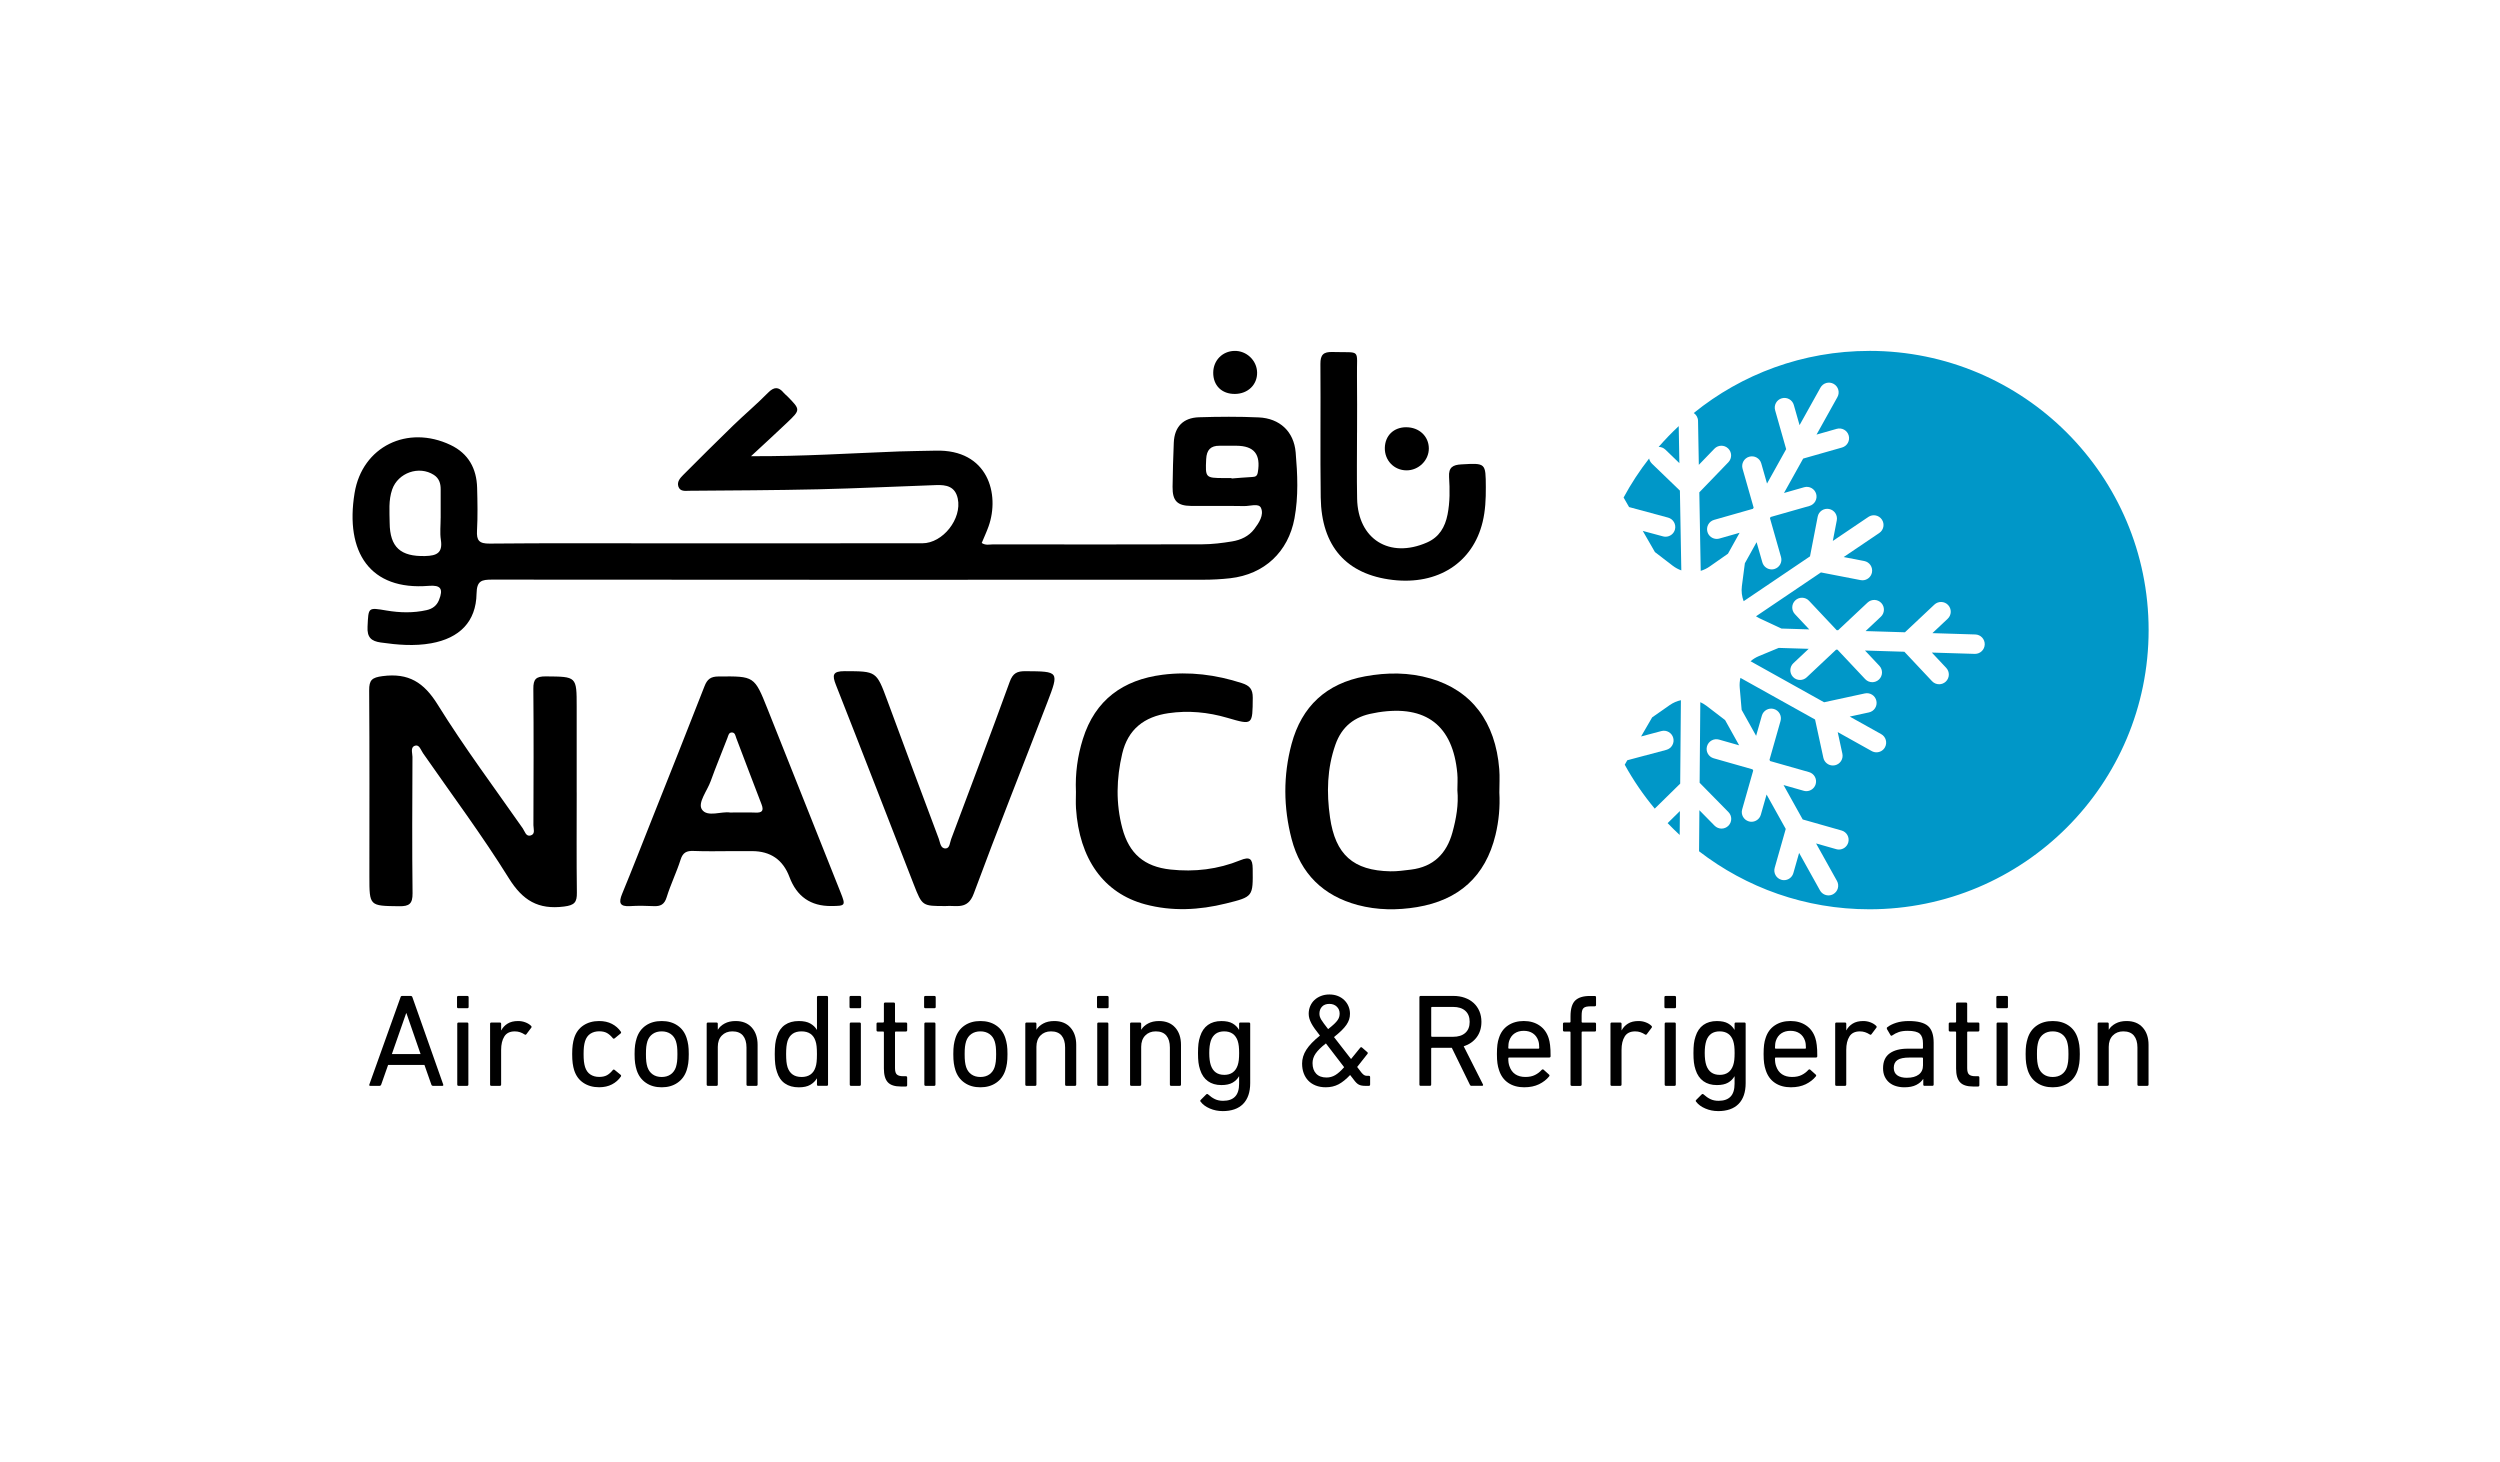 <svg xmlns="http://www.w3.org/2000/svg" width="855" height="500" viewBox="0 0 855 500" fill="none"><path d="M421.177 163.5C421.177 163.548 421.177 163.597 421.185 163.646C423.519 163.467 425.862 163.265 428.204 163.135C429.306 163.07 429.946 162.924 430.181 161.498C431.211 155.395 428.958 152.494 422.871 152.445C420.958 152.429 419.046 152.478 417.133 152.445C414.029 152.396 412.667 153.888 412.513 157.008C412.214 163.346 412.238 163.475 418.519 163.5C419.402 163.5 420.286 163.5 421.169 163.5M150.711 177.115C150.711 173.865 150.695 170.624 150.711 167.374C150.728 165.339 150.176 163.573 148.377 162.414C143.312 159.148 136.131 161.676 134.129 167.382C132.825 171.118 133.23 174.976 133.262 178.793C133.335 187.181 137.015 190.383 145.419 190.164C149.382 190.058 151.457 189.094 150.776 184.636C150.403 182.189 150.711 179.628 150.703 177.124M256.857 156.019C274.476 156.108 290.993 155.006 307.527 154.39C311.668 154.236 315.81 154.236 319.951 154.123C338.008 153.62 341.979 169.1 338.089 180.025C337.408 181.938 336.541 183.777 335.747 185.698C337.108 186.606 338.446 186.176 339.702 186.176C363.546 186.209 387.397 186.233 411.241 186.152C414.621 186.136 418.033 185.714 421.372 185.163C424.33 184.677 427.085 183.429 428.966 180.941C430.579 178.809 432.337 176.135 431.259 173.712C430.506 172.001 427.499 173.12 425.521 173.079C419.451 172.966 413.373 173.079 407.302 173.023C402.61 172.974 400.956 171.256 401.021 166.49C401.086 161.457 401.224 156.424 401.434 151.392C401.653 146.018 404.595 142.874 410.058 142.703C416.866 142.493 423.69 142.444 430.489 142.752C437.629 143.076 442.5 147.542 443.116 154.698C443.757 162.195 444.105 169.781 442.711 177.278C440.58 188.778 432.386 196.429 420.74 197.758C417.66 198.106 414.54 198.268 411.436 198.268C330.414 198.293 249.393 198.309 168.371 198.228C164.74 198.228 163.063 198.56 162.982 203.018C162.811 212.638 157.171 218.254 147.461 220.005C141.683 221.042 135.969 220.548 130.231 219.737C126.957 219.275 125.506 217.987 125.701 214.315C126.033 207.67 125.765 207.71 132.217 208.804C136.763 209.566 141.334 209.688 145.889 208.667C147.931 208.205 149.358 207.143 150.144 205.19C151.676 201.364 150.728 200.027 146.635 200.359C126.495 202.013 117.961 188.827 121.267 168.622C123.877 152.68 139.414 145.192 154.091 152.186C160.177 155.087 162.998 160.209 163.176 166.798C163.306 171.685 163.403 176.589 163.136 181.459C162.949 184.847 163.849 185.949 167.455 185.909C187.303 185.714 207.152 185.82 227 185.82C256.476 185.82 285.952 185.82 315.429 185.804C322.472 185.804 329.044 177.399 327.553 170.502C326.654 166.32 323.606 165.777 320.162 165.899C306.692 166.361 293.238 167.033 279.76 167.341C265.107 167.682 250.446 167.722 235.785 167.844C234.383 167.86 232.584 168.2 231.992 166.361C231.49 164.764 232.584 163.508 233.629 162.462C239.278 156.805 244.935 151.148 250.673 145.589C254.604 141.779 258.81 138.246 262.636 134.348C264.718 132.232 266.258 132.192 268.074 134.388C268.455 134.842 268.949 135.19 269.362 135.612C273.771 140.118 273.796 140.142 269.208 144.519C265.383 148.174 261.46 151.732 256.849 156.019" fill="black"></path><path d="M197.234 271.079C197.234 282.482 197.145 293.885 197.291 305.28C197.331 308.579 196.505 309.584 192.906 310.038C184.072 311.164 178.756 307.971 174.007 300.328C164.897 285.675 154.539 271.8 144.684 257.609C143.955 256.564 143.436 254.659 142.083 254.991C140.202 255.461 141.07 257.512 141.061 258.849C140.997 274.394 140.907 289.946 141.094 305.491C141.134 309.098 139.959 309.981 136.523 309.932C126.327 309.803 126.327 309.94 126.327 299.656C126.327 278.478 126.408 257.309 126.254 236.132C126.23 232.558 127.194 231.707 130.866 231.229C139.732 230.078 144.968 233.368 149.693 240.987C158.713 255.518 168.982 269.28 178.796 283.317C179.477 284.298 179.858 286.226 181.511 285.724C183.165 285.23 182.427 283.447 182.427 282.223C182.476 266.678 182.549 251.126 182.403 235.581C182.37 232.307 183.294 231.294 186.658 231.326C197.226 231.423 197.226 231.277 197.226 241.749V271.063L197.234 271.079Z" fill="black"></path><path d="M498.424 270.28C498.424 268.359 498.578 266.422 498.4 264.518C496.909 248.122 487.71 241.03 471.347 243.608C470.763 243.697 470.188 243.843 469.604 243.94C463.25 245.042 458.882 248.495 456.718 254.654C453.849 262.807 453.655 271.131 454.87 279.584C456.686 292.251 462.78 297.754 475.529 297.989C477.871 298.03 480.238 297.69 482.572 297.406C490.223 296.458 494.745 291.935 496.73 284.698C498.027 279.981 498.878 275.199 498.424 270.272M512.778 271.026C513.045 275.913 512.615 280.743 511.465 285.525C508.028 299.781 498.854 307.861 484.622 310.227C477.887 311.346 471.007 311.297 464.361 309.522C452.544 306.361 444.821 298.808 441.725 286.919C438.921 276.148 438.831 265.239 441.708 254.476C445.169 241.541 453.638 233.728 466.857 231.305C474.354 229.927 481.899 229.903 489.258 232.051C503.352 236.152 511.457 246.931 512.745 263.043C512.956 265.685 512.778 268.359 512.778 271.017" fill="black"></path><path d="M249.73 277.881C253.069 277.881 255.727 277.8 258.386 277.906C260.663 278.003 261.287 277.265 260.436 275.053C257.51 267.524 254.69 259.962 251.805 252.425C251.513 251.647 251.416 250.496 250.289 250.504C249.227 250.504 249.098 251.517 248.782 252.36C246.901 257.304 244.835 262.175 243.052 267.159C241.877 270.449 238.538 274.534 240.053 276.836C241.885 279.624 246.853 277.363 249.738 277.889M250.549 291.084C246.107 291.084 241.666 291.221 237.233 291.027C234.826 290.93 233.537 291.538 232.759 294.009C231.381 298.353 229.339 302.487 228.002 306.839C227.224 309.384 225.862 310.016 223.487 309.894C220.829 309.757 218.155 309.724 215.504 309.894C211.882 310.121 211.533 308.703 212.773 305.68C216.258 297.235 219.565 288.717 222.936 280.224C228.958 265.052 235.028 249.912 240.936 234.7C241.885 232.253 243.092 231.369 245.742 231.353C257.956 231.256 257.989 231.158 262.503 242.472C270.842 263.358 279.166 284.26 287.465 305.169C289.28 309.74 289.183 309.821 284.28 309.862C277.256 309.921 272.496 306.615 269.999 299.942C267.784 294.036 263.519 291.084 257.202 291.084H250.54H250.549Z" fill="black"></path><path d="M323.366 309.87C315.456 309.87 315.399 309.886 312.546 302.584C303.656 279.802 294.862 256.995 285.89 234.254C284.545 230.834 284.764 229.529 288.881 229.537C299.757 229.586 299.725 229.456 303.502 239.684C309.321 255.431 315.172 271.17 321.072 286.885C321.551 288.158 321.632 290.257 323.439 290.167C324.841 290.095 324.841 288.182 325.287 286.99C331.989 269.071 338.797 251.193 345.313 233.2C346.391 230.21 347.842 229.521 350.743 229.545C362.163 229.626 362.268 229.578 358.199 240.17C349.811 262.012 341.107 283.741 332.994 305.688C330.919 311.288 327.005 309.546 323.358 309.87" fill="black"></path><path d="M367.967 270.668C367.716 264.557 368.51 258.592 370.342 252.74C374.532 239.319 384.128 232.495 397.565 230.769C406.772 229.594 415.857 230.744 424.732 233.63C427.358 234.481 428.46 235.672 428.444 238.614C428.362 248.04 428.492 248.048 419.739 245.495C413.134 243.558 406.407 242.918 399.591 243.914C391.373 245.114 385.765 249.369 383.795 257.765C381.802 266.267 381.583 274.76 383.828 283.23C386.154 291.975 391.349 296.408 400.304 297.38C408.531 298.272 416.538 297.324 424.205 294.195C427.406 292.89 428.387 293.66 428.419 297.072C428.525 306.684 428.63 306.668 419.31 308.986C410.111 311.272 400.839 311.742 391.657 309.286C377.441 305.477 369.11 293.741 367.991 276.454C367.87 274.534 367.975 272.605 367.975 270.684" fill="black"></path><path d="M464.104 147.916C464.104 155.462 463.982 163.007 464.136 170.552C464.412 184.427 475.24 191.154 488.037 185.53C492.227 183.69 494.213 180.262 495.063 175.966C495.898 171.719 495.85 167.408 495.582 163.145C495.371 159.773 496.919 158.979 499.805 158.817C508.144 158.347 508.104 158.29 508.152 166.614C508.177 170.625 507.998 174.621 507.058 178.511C503.703 192.467 491.733 200.134 476.318 198.335C460.489 196.487 451.931 186.883 451.688 170.163C451.477 154.927 451.704 139.682 451.582 124.445C451.558 121.341 452.612 120.288 455.708 120.385C465.782 120.685 463.934 119.015 464.088 128.83C464.185 135.192 464.104 141.554 464.112 147.916" fill="black"></path><path d="M480.938 146.119C485.339 146.119 488.637 149.199 488.661 153.349C488.686 157.442 485.152 160.902 480.994 160.862C476.756 160.829 473.522 157.458 473.611 153.179C473.7 148.964 476.65 146.119 480.938 146.111" fill="black"></path><path d="M422.363 134.726C417.84 134.775 414.866 131.833 414.923 127.391C414.979 123.258 418.043 120.122 422.136 120.008C426.293 119.887 429.851 123.258 429.932 127.383C430.013 131.557 426.796 134.685 422.363 134.726Z" fill="black"></path><path d="M564.946 158.537C564.444 158.051 564.128 157.443 563.998 156.803C560.732 160.985 557.806 165.45 555.27 170.151L557.142 173.417L570.49 177.024C572.257 177.502 573.31 179.325 572.832 181.1C572.427 182.583 571.09 183.556 569.623 183.556C569.339 183.556 569.047 183.515 568.756 183.442L561.826 181.57L565.984 188.808L572.087 193.492C572.994 194.181 573.983 194.708 575.012 195.073L574.526 167.793L564.938 158.545L564.946 158.537Z" fill="#0097C8"></path><path d="M639.3 120.008C616.551 120.008 595.665 127.967 579.262 141.25C580.129 141.834 580.712 142.814 580.729 143.941L580.996 158.983L586.329 153.456C587.601 152.135 589.709 152.094 591.03 153.375C592.351 154.647 592.383 156.746 591.111 158.075L581.166 168.384L581.644 195.235C582.706 194.911 583.727 194.424 584.668 193.768L590.965 189.367L594.944 182.211L588.039 184.18C587.739 184.261 587.431 184.31 587.131 184.31C585.689 184.31 584.351 183.353 583.938 181.895C583.436 180.128 584.465 178.288 586.224 177.794L599.515 174.009L599.742 173.596L595.957 160.304C595.455 158.537 596.476 156.698 598.243 156.195C600.009 155.693 601.849 156.714 602.352 158.481L604.321 165.378L610.87 153.61L607.093 140.318C606.59 138.551 607.612 136.712 609.378 136.217C611.145 135.715 612.985 136.736 613.487 138.503L615.449 145.4L622.597 132.57C623.488 130.957 625.506 130.39 627.111 131.282C628.716 132.181 629.291 134.199 628.4 135.804L621.252 148.633L628.157 146.664C629.923 146.162 631.763 147.183 632.258 148.95C632.76 150.716 631.739 152.556 629.972 153.05L616.681 156.835L610.124 168.603L617.021 166.634C618.788 166.131 620.628 167.161 621.13 168.919C621.632 170.686 620.603 172.518 618.844 173.028L605.553 176.813L605.326 177.218L609.111 190.51C609.613 192.277 608.592 194.108 606.825 194.611C606.517 194.7 606.218 194.74 605.918 194.74C604.467 194.74 603.146 193.792 602.724 192.325L600.755 185.428L596.743 192.633L595.722 200.446C595.487 202.237 595.722 204.004 596.33 205.609L619.023 190.275L621.649 176.708C621.997 174.9 623.732 173.725 625.547 174.074C627.346 174.422 628.529 176.165 628.181 177.964L626.819 185.007L638.984 176.789C640.508 175.76 642.567 176.165 643.596 177.68C644.625 179.204 644.228 181.263 642.704 182.292L630.539 190.51L637.582 191.871C639.381 192.22 640.557 193.962 640.216 195.77C639.908 197.358 638.514 198.46 636.958 198.46C636.747 198.46 636.537 198.436 636.326 198.396L622.759 195.77L600.544 210.779C600.95 211.039 601.363 211.274 601.801 211.484L609.078 214.88C609.135 214.905 609.176 214.937 609.224 214.961L618.763 215.253L613.852 210.026C612.596 208.688 612.661 206.581 613.998 205.325C615.335 204.069 617.442 204.134 618.691 205.471L628.165 215.537H628.635L638.709 206.079C640.046 204.823 642.145 204.887 643.401 206.217C644.658 207.562 644.593 209.661 643.255 210.917L638.028 215.829L651.49 216.242L661.556 206.776C662.893 205.52 665 205.584 666.256 206.922C667.512 208.259 667.448 210.366 666.11 211.614L660.883 216.534L675.56 216.987C677.392 217.044 678.835 218.576 678.778 220.408C678.721 222.207 677.246 223.625 675.463 223.625C675.431 223.625 675.398 223.625 675.358 223.625L660.688 223.179L665.6 228.407C666.856 229.744 666.791 231.851 665.462 233.107C664.822 233.707 663.995 234.015 663.185 234.015C662.301 234.015 661.418 233.667 660.761 232.97L651.295 222.896L637.834 222.482L642.745 227.702C644.001 229.039 643.936 231.146 642.599 232.402C641.959 233.002 641.14 233.31 640.322 233.31C639.438 233.31 638.555 232.962 637.898 232.265L628.432 222.199L627.954 222.183L617.888 231.649C617.248 232.248 616.429 232.548 615.619 232.548C614.735 232.548 613.852 232.2 613.196 231.503C611.939 230.166 612.004 228.058 613.342 226.81L618.569 221.899L608.309 221.583L601.525 224.395C600.471 224.833 599.515 225.432 598.688 226.146L623.837 240.175L637.777 237.152C639.576 236.763 641.343 237.897 641.724 239.697C642.113 241.488 640.978 243.263 639.179 243.643L632.614 245.07L643.361 251.067C644.966 251.959 645.541 253.985 644.649 255.59C644.042 256.684 642.915 257.292 641.74 257.292C641.197 257.292 640.638 257.154 640.127 256.87L628.497 250.378L630.094 257.77C630.483 259.561 629.348 261.336 627.549 261.725C627.314 261.781 627.071 261.798 626.844 261.798C625.312 261.798 623.934 260.736 623.594 259.18L620.749 246.067L595.228 231.835C594.977 232.913 594.887 234.04 594.985 235.19L595.641 242.768L600.593 251.651L602.554 244.754C603.057 242.987 604.905 241.966 606.655 242.468C608.422 242.971 609.443 244.811 608.941 246.577L605.164 259.869L605.391 260.282L618.682 264.059C620.449 264.561 621.47 266.393 620.968 268.16C620.546 269.619 619.217 270.575 617.775 270.575C617.475 270.575 617.175 270.534 616.867 270.445L609.97 268.484L616.527 280.252L629.818 284.029C631.585 284.531 632.606 286.363 632.104 288.129C631.69 289.588 630.353 290.545 628.91 290.545C628.61 290.545 628.303 290.504 628.003 290.415L621.098 288.454L628.246 301.283C629.137 302.888 628.562 304.906 626.957 305.806C626.447 306.089 625.895 306.227 625.344 306.227C624.177 306.227 623.051 305.611 622.435 304.517L615.295 291.695L613.333 298.592C612.92 300.059 611.583 301.016 610.14 301.016C609.84 301.016 609.532 300.975 609.232 300.886C607.466 300.384 606.444 298.552 606.947 296.785L610.724 283.494L604.167 271.726L602.206 278.631C601.792 280.09 600.455 281.046 599.013 281.046C598.713 281.046 598.405 281.006 598.105 280.916C596.338 280.414 595.309 278.574 595.819 276.815L599.596 263.524L599.369 263.111L586.078 259.334C584.311 258.831 583.29 257 583.792 255.233C584.295 253.466 586.134 252.437 587.893 252.939L594.79 254.901L589.976 246.261L583.662 241.423C582.99 240.904 582.26 240.483 581.507 240.142L581.272 267.706L591.127 277.731C592.415 279.036 592.399 281.143 591.086 282.432C590.438 283.064 589.595 283.38 588.76 283.38C587.926 283.38 587.042 283.048 586.386 282.383L581.191 277.099L581.077 291.136C597.197 303.569 617.402 310.976 639.341 310.976C692.077 310.976 734.829 268.225 734.829 215.488C734.829 162.752 692.077 120 639.341 120" fill="#0097C8"></path><path d="M574.852 239.474C573.506 239.765 572.218 240.325 571.043 241.143L565.037 245.341L561.252 251.874L568.182 250.026C569.957 249.548 571.78 250.601 572.25 252.376C572.728 254.151 571.667 255.975 569.9 256.445L556.544 260.003L555.66 261.534C558.602 266.875 562.038 271.9 565.921 276.552L574.625 268.002L574.868 239.482L574.852 239.474Z" fill="#0097C8"></path><path d="M574.518 277.39L570.328 281.507C571.657 282.901 573.043 284.246 574.453 285.559L574.526 277.39H574.518Z" fill="#0097C8"></path><path d="M569.551 153.758L574.349 158.394L574.122 145.734C571.715 147.979 569.422 150.354 567.258 152.842C568.084 152.842 568.911 153.15 569.551 153.766" fill="#0097C8"></path><path d="M143.842 360.502L139.004 346.522H138.906L134.019 360.502H143.834H143.842ZM136.969 341.059C137.059 340.759 137.237 340.613 137.512 340.613H140.454C140.754 340.613 140.949 340.759 141.046 341.059L151.582 370.908C151.671 371.208 151.566 371.362 151.266 371.362H148.105C147.805 371.362 147.611 371.208 147.513 370.908L145.163 364.214H132.731L130.38 370.908C130.259 371.208 130.064 371.362 129.789 371.362H126.628C126.328 371.362 126.223 371.208 126.312 370.908L136.986 341.059H136.969Z" fill="black"></path><path d="M156.836 371.362C156.536 371.362 156.382 371.208 156.382 370.908V350.152C156.382 349.852 156.536 349.699 156.836 349.699H159.729C160.029 349.699 160.183 349.852 160.183 350.152V370.908C160.183 371.208 160.029 371.362 159.729 371.362H156.836ZM156.747 344.811C156.447 344.811 156.301 344.666 156.301 344.366V341.067C156.301 340.767 156.447 340.613 156.747 340.613H159.818C160.118 340.613 160.272 340.767 160.272 341.067V344.366C160.272 344.666 160.118 344.811 159.818 344.811H156.747Z" fill="black"></path><path d="M168.055 371.36C167.755 371.36 167.609 371.214 167.609 370.915V350.151C167.609 349.851 167.755 349.705 168.055 349.705H170.948C171.248 349.705 171.394 349.851 171.394 350.151V352.363H171.443C171.929 351.431 172.642 350.669 173.591 350.078C174.539 349.486 175.738 349.194 177.189 349.194C178.056 349.194 178.883 349.34 179.653 349.632C180.423 349.916 181.079 350.313 181.614 350.831C181.825 351.042 181.857 351.253 181.703 351.464L180.034 353.684C179.855 353.919 179.645 353.952 179.402 353.773C178.891 353.441 178.364 353.182 177.813 353.003C177.27 352.825 176.687 352.736 176.046 352.736C174.393 352.736 173.193 353.32 172.48 354.479C171.751 355.637 171.386 357.169 171.386 359.066V370.915C171.386 371.214 171.24 371.36 170.94 371.36H168.047H168.055Z" fill="black"></path><path d="M195.684 360.5C195.684 359.293 195.74 358.247 195.862 357.356C195.983 356.464 196.146 355.694 196.364 355.03C196.964 353.125 198.026 351.682 199.533 350.686C201.041 349.689 202.832 349.194 204.915 349.194C206.568 349.194 208.027 349.519 209.283 350.167C210.531 350.815 211.552 351.707 212.338 352.85C212.484 353.093 212.436 353.303 212.201 353.482L210.215 355.111C209.972 355.289 209.761 355.273 209.583 355.062C208.951 354.276 208.286 353.692 207.597 353.295C206.9 352.906 206.017 352.704 204.931 352.704C203.756 352.704 202.751 352.987 201.9 353.538C201.057 354.098 200.457 354.949 200.092 356.091C199.914 356.667 199.785 357.299 199.703 357.996C199.631 358.685 199.59 359.52 199.59 360.484C199.59 361.448 199.622 362.291 199.703 362.988C199.785 363.702 199.914 364.342 200.092 364.917C200.457 366.06 201.057 366.911 201.9 367.47C202.743 368.029 203.748 368.305 204.931 368.305C206.017 368.305 206.9 368.11 207.597 367.721C208.294 367.332 208.951 366.741 209.583 365.955C209.761 365.744 209.972 365.728 210.215 365.914L212.201 367.543C212.436 367.721 212.484 367.932 212.338 368.175C211.552 369.326 210.531 370.218 209.283 370.866C208.035 371.514 206.576 371.839 204.915 371.839C202.832 371.839 201.041 371.344 199.533 370.339C198.026 369.35 196.972 367.9 196.364 366.003C196.154 365.339 195.983 364.561 195.862 363.677C195.74 362.786 195.684 361.724 195.684 360.484" fill="black"></path><path d="M226.295 368.329C227.502 368.329 228.524 368.037 229.366 367.446C230.209 366.854 230.817 366.019 231.174 364.933C231.352 364.334 231.482 363.702 231.563 363.053C231.636 362.413 231.676 361.554 231.676 360.5C231.676 359.447 231.636 358.604 231.563 357.972C231.49 357.339 231.36 356.715 231.174 356.116C230.817 355.03 230.209 354.195 229.366 353.611C228.524 353.028 227.502 352.728 226.295 352.728C225.087 352.728 224.066 353.02 223.223 353.611C222.372 354.203 221.772 355.038 221.416 356.116C221.238 356.715 221.108 357.339 221.027 357.972C220.954 358.604 220.913 359.447 220.913 360.5C220.913 361.554 220.946 362.413 221.027 363.053C221.1 363.702 221.229 364.326 221.416 364.933C221.781 366.019 222.38 366.854 223.223 367.446C224.066 368.037 225.087 368.329 226.295 368.329ZM226.295 371.855C224.179 371.855 222.38 371.344 220.897 370.315C219.398 369.294 218.352 367.859 217.753 366.019C217.518 365.266 217.331 364.48 217.21 363.645C217.088 362.818 217.031 361.773 217.031 360.5C217.031 359.228 217.088 358.199 217.21 357.38C217.331 356.57 217.509 355.783 217.753 355.03C218.352 353.157 219.406 351.723 220.897 350.71C222.38 349.697 224.188 349.194 226.295 349.194C228.402 349.194 230.209 349.697 231.692 350.71C233.192 351.715 234.237 353.157 234.837 355.03C235.072 355.783 235.258 356.57 235.38 357.38C235.502 358.19 235.558 359.228 235.558 360.5C235.558 361.773 235.502 362.818 235.38 363.645C235.258 364.471 235.08 365.266 234.837 366.019C234.237 367.859 233.184 369.294 231.692 370.315C230.201 371.344 228.402 371.855 226.295 371.855Z" fill="black"></path><path d="M255.745 371.36C255.445 371.36 255.299 371.214 255.299 370.915V358.247C255.299 356.497 254.894 355.143 254.1 354.179C253.297 353.214 252.09 352.728 250.461 352.728C248.986 352.728 247.786 353.206 246.862 354.154C245.947 355.103 245.485 356.391 245.485 358.02V370.915C245.485 371.214 245.331 371.36 245.031 371.36H242.137C241.838 371.36 241.684 371.214 241.684 370.915V350.151C241.684 349.851 241.838 349.705 242.137 349.705H245.031C245.331 349.705 245.485 349.851 245.485 350.151V352.136H245.525C246.036 351.293 246.806 350.588 247.835 350.037C248.864 349.478 250.112 349.194 251.587 349.194C253.938 349.194 255.786 349.94 257.107 351.415C258.436 352.898 259.1 354.868 259.1 357.339V370.915C259.1 371.214 258.946 371.36 258.646 371.36H255.753H255.745Z" fill="black"></path><path d="M274.103 368.331C276.574 368.331 278.171 367.229 278.892 365.033C279.079 364.522 279.2 363.914 279.281 363.201C279.354 362.496 279.395 361.596 279.395 360.51C279.395 359.424 279.354 358.541 279.281 357.844C279.208 357.147 279.079 356.531 278.892 355.988C278.171 353.816 276.574 352.73 274.103 352.73C271.631 352.73 270.107 353.816 269.353 355.988C269.175 356.588 269.045 357.252 268.964 357.974C268.891 358.703 268.851 359.538 268.851 360.502C268.851 361.467 268.891 362.358 268.964 363.079C269.037 363.801 269.175 364.449 269.353 365.025C270.107 367.221 271.687 368.323 274.103 368.323M279.849 371.362C279.549 371.362 279.403 371.216 279.403 370.917V368.834H279.354C278.836 369.709 278.098 370.43 277.118 371.006C276.137 371.581 274.832 371.865 273.203 371.865C271.298 371.865 269.718 371.427 268.454 370.552C267.181 369.677 266.282 368.38 265.739 366.662C265.431 365.786 265.236 364.887 265.131 363.947C265.025 363.015 264.969 361.864 264.969 360.502C264.969 359.141 265.025 358.014 265.131 357.09C265.236 356.166 265.439 355.275 265.739 354.399C266.282 352.681 267.181 351.393 268.454 350.509C269.718 349.634 271.298 349.196 273.203 349.196C274.832 349.196 276.137 349.48 277.118 350.039C278.098 350.598 278.844 351.312 279.354 352.187H279.403V341.059C279.403 340.759 279.549 340.605 279.849 340.605H282.742C283.042 340.605 283.188 340.759 283.188 341.059V370.908C283.188 371.208 283.042 371.354 282.742 371.354H279.849V371.362Z" fill="black"></path><path d="M291.07 371.362C290.77 371.362 290.616 371.208 290.616 370.908V350.152C290.616 349.852 290.77 349.699 291.07 349.699H293.963C294.263 349.699 294.417 349.852 294.417 350.152V370.908C294.417 371.208 294.263 371.362 293.963 371.362H291.07ZM290.981 344.811C290.681 344.811 290.535 344.666 290.535 344.366V341.067C290.535 340.767 290.681 340.613 290.981 340.613H294.053C294.352 340.613 294.506 340.767 294.506 341.067V344.366C294.506 344.666 294.352 344.811 294.053 344.811H290.981Z" fill="black"></path><path d="M308.125 371.589C306.01 371.589 304.511 371.103 303.619 370.122C302.728 369.141 302.29 367.585 302.29 365.437V353.046C302.29 352.867 302.201 352.778 302.023 352.778H300.215C299.915 352.778 299.77 352.624 299.77 352.324V350.152C299.77 349.852 299.915 349.698 300.215 349.698H302.023C302.201 349.698 302.29 349.609 302.29 349.423V343.32C302.29 343.02 302.444 342.866 302.744 342.866H305.637C305.937 342.866 306.091 343.02 306.091 343.32V349.423C306.091 349.609 306.188 349.698 306.367 349.698H309.803C310.103 349.698 310.257 349.852 310.257 350.152V352.324C310.257 352.624 310.103 352.778 309.803 352.778H306.367C306.188 352.778 306.091 352.867 306.091 353.046V365.308C306.091 366.394 306.31 367.123 306.748 367.496C307.185 367.877 307.882 368.063 308.847 368.063H309.795C310.095 368.063 310.249 368.217 310.249 368.517V371.143C310.249 371.435 310.095 371.589 309.795 371.589H308.125Z" fill="black"></path><path d="M316.578 371.362C316.278 371.362 316.124 371.208 316.124 370.908V350.152C316.124 349.852 316.278 349.699 316.578 349.699H319.471C319.771 349.699 319.925 349.852 319.925 350.152V370.908C319.925 371.208 319.771 371.362 319.471 371.362H316.578ZM316.489 344.811C316.189 344.811 316.043 344.666 316.043 344.366V341.067C316.043 340.767 316.189 340.613 316.489 340.613H319.56C319.86 340.613 320.014 340.767 320.014 341.067V344.366C320.014 344.666 319.86 344.811 319.56 344.811H316.489Z" fill="black"></path><path d="M335.295 368.329C336.502 368.329 337.524 368.037 338.366 367.446C339.209 366.854 339.817 366.019 340.174 364.933C340.352 364.334 340.482 363.702 340.563 363.053C340.636 362.413 340.676 361.554 340.676 360.5C340.676 359.447 340.636 358.604 340.563 357.972C340.49 357.339 340.36 356.715 340.174 356.116C339.817 355.03 339.209 354.195 338.366 353.611C337.524 353.028 336.502 352.728 335.295 352.728C334.087 352.728 333.066 353.02 332.223 353.611C331.372 354.203 330.772 355.038 330.416 356.116C330.229 356.715 330.108 357.339 330.027 357.972C329.946 358.604 329.913 359.447 329.913 360.5C329.913 361.554 329.946 362.413 330.027 363.053C330.1 363.702 330.229 364.326 330.416 364.933C330.781 366.019 331.38 366.854 332.223 367.446C333.066 368.037 334.087 368.329 335.295 368.329ZM335.295 371.855C333.179 371.855 331.38 371.344 329.897 370.315C328.398 369.294 327.352 367.859 326.753 366.019C326.518 365.266 326.331 364.48 326.21 363.645C326.088 362.818 326.031 361.773 326.031 360.5C326.031 359.228 326.088 358.199 326.21 357.38C326.331 356.57 326.509 355.783 326.753 355.03C327.352 353.157 328.406 351.723 329.897 350.71C331.38 349.697 333.188 349.194 335.295 349.194C337.402 349.194 339.209 349.697 340.692 350.71C342.184 351.715 343.237 353.157 343.837 355.03C344.072 355.783 344.258 356.57 344.38 357.38C344.502 358.19 344.558 359.228 344.558 360.5C344.558 361.773 344.502 362.818 344.38 363.645C344.258 364.471 344.08 365.266 343.837 366.019C343.237 367.859 342.184 369.294 340.692 370.315C339.201 371.344 337.402 371.855 335.295 371.855Z" fill="black"></path><path d="M364.714 371.36C364.414 371.36 364.268 371.214 364.268 370.915V358.247C364.268 356.497 363.863 355.143 363.069 354.179C362.266 353.214 361.059 352.728 359.43 352.728C357.955 352.728 356.755 353.206 355.831 354.154C354.915 355.103 354.453 356.391 354.453 358.02V370.915C354.453 371.214 354.299 371.36 354 371.36H351.106C350.806 371.36 350.652 371.214 350.652 370.915V350.151C350.652 349.851 350.806 349.705 351.106 349.705H354C354.299 349.705 354.453 349.851 354.453 350.151V352.136H354.494C355.004 351.293 355.774 350.588 356.804 350.037C357.833 349.478 359.081 349.194 360.556 349.194C362.906 349.194 364.754 349.94 366.075 351.415C367.405 352.898 368.069 354.868 368.069 357.339V370.915C368.069 371.214 367.915 371.36 367.615 371.36H364.722H364.714Z" fill="black"></path><path d="M375.711 371.362C375.411 371.362 375.257 371.208 375.257 370.908V350.152C375.257 349.852 375.411 349.699 375.711 349.699H378.604C378.904 349.699 379.058 349.852 379.058 350.152V370.908C379.058 371.208 378.904 371.362 378.604 371.362H375.711ZM375.622 344.811C375.322 344.811 375.176 344.666 375.176 344.366V341.067C375.176 340.767 375.322 340.613 375.622 340.613H378.693C378.993 340.613 379.147 340.767 379.147 341.067V344.366C379.147 344.666 378.993 344.811 378.693 344.811H375.622Z" fill="black"></path><path d="M400.546 371.36C400.246 371.36 400.1 371.214 400.1 370.915V358.247C400.1 356.497 399.695 355.143 398.901 354.179C398.098 353.214 396.891 352.728 395.262 352.728C393.787 352.728 392.587 353.206 391.663 354.154C390.747 355.103 390.285 356.391 390.285 358.02V370.915C390.285 371.214 390.131 371.36 389.832 371.36H386.938C386.638 371.36 386.484 371.214 386.484 370.915V350.151C386.484 349.851 386.638 349.705 386.938 349.705H389.832C390.131 349.705 390.285 349.851 390.285 350.151V352.136H390.326C390.837 351.293 391.606 350.588 392.636 350.037C393.665 349.478 394.913 349.194 396.388 349.194C398.738 349.194 400.586 349.94 401.907 351.415C403.237 352.898 403.901 354.868 403.901 357.339V370.915C403.901 371.214 403.747 371.36 403.447 371.36H400.554H400.546Z" fill="black"></path><path d="M418.67 367.609C420.988 367.609 422.528 366.523 423.282 364.351C423.468 363.808 423.59 363.208 423.671 362.543C423.744 361.887 423.784 361.084 423.784 360.144C423.784 359.204 423.744 358.418 423.671 357.77C423.598 357.121 423.468 356.513 423.282 355.938C422.528 353.798 420.988 352.729 418.67 352.729C416.352 352.729 414.853 353.798 414.099 355.938C413.921 356.513 413.783 357.138 413.694 357.81C413.605 358.491 413.565 359.269 413.565 360.136C413.565 361.854 413.743 363.256 414.108 364.342C414.861 366.514 416.385 367.601 418.679 367.601M418.127 379.992C416.588 379.992 415.129 379.701 413.759 379.109C412.389 378.525 411.336 377.747 410.614 376.783C410.436 376.572 410.444 376.362 410.663 376.151L412.511 374.303C412.722 374.092 412.949 374.092 413.192 374.303C413.945 374.992 414.723 375.527 415.518 375.908C416.312 376.289 417.244 376.475 418.298 376.475C420.105 376.475 421.475 376.005 422.39 375.049C423.314 374.1 423.776 372.625 423.776 370.64V368.103H423.728C423.209 369.011 422.48 369.732 421.531 370.275C420.583 370.818 419.311 371.094 417.714 371.094C415.874 371.094 414.343 370.648 413.103 369.756C411.863 368.865 410.979 367.56 410.436 365.85C410.161 365.039 409.974 364.197 409.869 363.338C409.763 362.478 409.715 361.417 409.715 360.144C409.715 358.872 409.772 357.818 409.869 356.959C409.974 356.1 410.161 355.265 410.436 354.447C410.979 352.729 411.863 351.424 413.103 350.532C414.343 349.649 415.874 349.203 417.714 349.203C419.311 349.203 420.591 349.471 421.531 350.014C422.48 350.557 423.209 351.278 423.728 352.186H423.776V350.151C423.776 349.851 423.922 349.697 424.222 349.697H427.115C427.415 349.697 427.569 349.851 427.569 350.151V370.413C427.569 373.517 426.759 375.891 425.146 377.537C423.533 379.182 421.183 380.001 418.111 380.001" fill="black"></path><path d="M454.219 351.96C455.062 351.296 455.751 350.712 456.278 350.218C456.805 349.715 457.202 349.269 457.477 348.864C457.753 348.459 457.931 348.07 458.02 347.713C458.11 347.357 458.158 346.992 458.158 346.627C458.158 345.687 457.834 344.909 457.186 344.277C456.537 343.645 455.686 343.329 454.633 343.329C453.579 343.329 452.704 343.645 452.128 344.277C451.537 344.909 451.245 345.712 451.245 346.676C451.245 347.008 451.286 347.332 451.375 347.649C451.472 347.965 451.626 348.321 451.853 348.71C452.08 349.099 452.388 349.553 452.777 350.064C453.166 350.582 453.652 351.215 454.228 351.968M448.887 363.582C448.887 365.122 449.3 366.322 450.127 367.197C450.953 368.072 452.145 368.51 453.676 368.51C454.73 368.51 455.719 368.242 456.643 367.699C457.567 367.156 458.58 366.257 459.698 364.984L453.458 356.847C451.829 358.112 450.662 359.271 449.948 360.308C449.235 361.345 448.887 362.439 448.887 363.582ZM445.312 363.809C445.312 362.123 445.791 360.519 446.763 359.011C447.728 357.504 449.276 355.891 451.423 354.173C450.726 353.297 450.143 352.519 449.657 351.847C449.17 351.166 448.781 350.542 448.481 349.975C448.181 349.399 447.955 348.848 447.801 348.321C447.655 347.794 447.574 347.26 447.574 346.717C447.574 345.776 447.744 344.909 448.092 344.091C448.441 343.28 448.927 342.575 449.559 341.992C450.191 341.4 450.945 340.946 451.804 340.614C452.663 340.282 453.603 340.111 454.633 340.111C455.719 340.111 456.691 340.29 457.55 340.63C458.409 340.979 459.147 341.449 459.763 342.056C460.379 342.664 460.857 343.361 461.189 344.164C461.522 344.958 461.692 345.817 461.692 346.717C461.692 347.414 461.595 348.054 461.4 348.662C461.206 349.261 460.889 349.877 460.476 350.493C460.055 351.109 459.495 351.758 458.799 352.438C458.102 353.119 457.242 353.865 456.221 354.675L462.057 362.188L465.177 358.347C465.355 358.103 465.566 358.071 465.809 358.257L467.576 359.797C467.819 359.976 467.851 360.186 467.673 360.43L464.148 364.903L465.639 366.848C465.939 367.205 466.23 367.48 466.498 367.659C466.773 367.837 467.089 367.926 467.446 367.926H468.127C468.427 367.926 468.581 368.072 468.581 368.372V370.909C468.581 371.209 468.427 371.363 468.127 371.363H466.903C465.995 371.363 465.274 371.225 464.731 370.949C464.188 370.682 463.596 370.106 462.964 369.231L461.74 367.651C460.387 369.093 459.066 370.155 457.785 370.836C456.505 371.508 455.054 371.849 453.417 371.849C452.12 371.849 450.969 371.646 449.956 371.241C448.943 370.836 448.1 370.277 447.428 369.571C446.747 368.866 446.228 368.015 445.864 367.035C445.499 366.054 445.321 364.976 445.321 363.801" fill="black"></path><path d="M496.93 354.586C498.737 354.586 500.139 354.14 501.136 353.249C502.133 352.357 502.627 351.101 502.627 349.472C502.627 347.843 502.133 346.587 501.136 345.695C500.139 344.804 498.737 344.366 496.93 344.366H489.741C489.563 344.366 489.474 344.455 489.474 344.633V354.31C489.474 354.489 489.563 354.586 489.741 354.586H496.93ZM503.259 371.362C502.992 371.362 502.789 371.216 502.668 370.917L496.516 358.338H489.733C489.555 358.338 489.465 358.427 489.465 358.606V370.909C489.465 371.208 489.311 371.354 489.012 371.354H485.891C485.591 371.354 485.438 371.208 485.438 370.909V341.059C485.438 340.759 485.591 340.605 485.891 340.605H497.011C498.462 340.605 499.774 340.816 500.95 341.238C502.125 341.659 503.13 342.251 503.981 343.021C504.824 343.791 505.48 344.731 505.95 345.825C506.412 346.927 506.647 348.135 506.647 349.464C506.647 351.547 506.104 353.305 505.018 354.756C503.932 356.199 502.457 357.228 500.585 357.836L507.142 370.811C507.231 370.965 507.247 371.095 507.19 371.2C507.125 371.306 507.02 371.354 506.874 371.354H503.259V371.362Z" fill="black"></path><path d="M526.153 358.653C526.331 358.653 526.42 358.564 526.42 358.377C526.42 357.38 526.315 356.57 526.104 355.938C525.739 354.852 525.131 354.017 524.272 353.425C523.413 352.834 522.368 352.542 521.128 352.542C519.888 352.542 518.85 352.834 517.983 353.425C517.124 354.009 516.516 354.852 516.152 355.938C515.941 356.57 515.835 357.388 515.835 358.377C515.835 358.555 515.925 358.653 516.103 358.653H526.144H526.153ZM521.355 371.855C519.158 371.855 517.311 371.353 515.811 370.339C514.32 369.335 513.274 367.876 512.667 365.971C512.423 365.282 512.245 364.504 512.124 363.661C512.002 362.818 511.945 361.765 511.945 360.492C511.945 359.22 512.002 358.166 512.107 357.307C512.213 356.448 512.391 355.686 512.626 355.022C513.226 353.117 514.279 351.675 515.771 350.686C517.262 349.689 519.053 349.187 521.128 349.187C523.203 349.187 524.994 349.689 526.485 350.702C527.976 351.707 529.03 353.15 529.63 355.022C529.751 355.387 529.848 355.751 529.921 356.132C529.994 356.513 530.059 356.935 530.124 357.421C530.189 357.899 530.229 358.45 530.262 359.074C530.294 359.69 530.302 360.403 530.302 361.222C530.302 361.522 530.14 361.676 529.808 361.676H516.103C515.925 361.676 515.835 361.765 515.835 361.943C515.835 362.543 515.868 363.045 515.925 363.434C515.981 363.823 516.079 364.204 516.2 364.569C516.622 365.833 517.302 366.782 518.234 367.398C519.166 368.013 520.317 368.321 521.671 368.321C523.024 368.321 524.07 368.095 524.969 367.641C525.869 367.195 526.623 366.619 527.231 365.922C527.474 365.687 527.701 365.655 527.911 365.833L529.759 367.503C529.97 367.681 529.986 367.9 529.8 368.135C528.924 369.221 527.774 370.104 526.347 370.81C524.913 371.498 523.243 371.847 521.347 371.847" fill="black"></path><path d="M537.562 371.363C537.263 371.363 537.117 371.217 537.117 370.917V353.046C537.117 352.868 537.019 352.779 536.841 352.779H534.985C534.685 352.779 534.531 352.625 534.531 352.325V350.153C534.531 349.853 534.685 349.707 534.985 349.707H536.841C537.019 349.707 537.117 349.61 537.117 349.432V347.584C537.117 345.023 537.652 343.216 538.721 342.178C539.791 341.141 541.461 340.622 543.722 340.622H545.391C545.691 340.622 545.845 340.776 545.845 341.076V343.702C545.845 344.002 545.691 344.156 545.391 344.156H544.216C543.519 344.156 542.968 344.204 542.539 344.293C542.117 344.383 541.785 344.545 541.542 344.788C541.307 345.031 541.137 345.363 541.047 345.785C540.958 346.206 540.918 346.749 540.918 347.414V349.448C540.918 349.626 541.007 349.723 541.185 349.723H545.391C545.691 349.723 545.845 349.869 545.845 350.169V352.341C545.845 352.641 545.691 352.795 545.391 352.795H541.185C541.007 352.795 540.918 352.884 540.918 353.063V370.933C540.918 371.233 540.764 371.379 540.464 371.379H537.57L537.562 371.363Z" fill="black"></path><path d="M551.227 371.36C550.927 371.36 550.781 371.214 550.781 370.915V350.151C550.781 349.851 550.927 349.705 551.227 349.705H554.12C554.42 349.705 554.574 349.851 554.574 350.151V352.363H554.615C555.101 351.431 555.814 350.669 556.762 350.078C557.711 349.486 558.91 349.194 560.361 349.194C561.236 349.194 562.055 349.34 562.825 349.632C563.595 349.916 564.251 350.313 564.786 350.831C564.997 351.042 565.029 351.253 564.875 351.464L563.206 353.684C563.027 353.919 562.817 353.952 562.573 353.773C562.063 353.441 561.536 353.182 560.985 353.003C560.442 352.825 559.858 352.736 559.218 352.736C557.565 352.736 556.365 353.32 555.652 354.479C554.923 355.637 554.566 357.169 554.566 359.066V370.915C554.566 371.214 554.412 371.36 554.112 371.36H551.219H551.227Z" fill="black"></path><path d="M569.774 371.362C569.474 371.362 569.32 371.208 569.32 370.908V350.152C569.32 349.852 569.474 349.699 569.774 349.699H572.667C572.967 349.699 573.121 349.852 573.121 350.152V370.908C573.121 371.208 572.967 371.362 572.667 371.362H569.774ZM569.676 344.811C569.376 344.811 569.23 344.666 569.23 344.366V341.067C569.23 340.767 569.376 340.613 569.676 340.613H572.748C573.048 340.613 573.202 340.767 573.202 341.067V344.366C573.202 344.666 573.048 344.811 572.748 344.811H569.676Z" fill="black"></path><path d="M588.124 367.609C590.442 367.609 591.982 366.523 592.735 364.351C592.922 363.808 593.043 363.208 593.124 362.543C593.197 361.887 593.238 361.084 593.238 360.144C593.238 359.204 593.205 358.418 593.124 357.77C593.043 357.121 592.922 356.513 592.735 355.938C591.982 353.798 590.442 352.729 588.124 352.729C585.806 352.729 584.307 353.798 583.553 355.938C583.375 356.513 583.237 357.138 583.148 357.81C583.058 358.491 583.018 359.269 583.018 360.136C583.018 361.854 583.196 363.256 583.561 364.342C584.315 366.514 585.838 367.601 588.132 367.601M587.581 379.992C586.041 379.992 584.582 379.701 583.212 379.109C581.843 378.525 580.789 377.747 580.068 376.783C579.89 376.572 579.898 376.362 580.116 376.151L581.964 374.303C582.175 374.092 582.402 374.092 582.645 374.303C583.399 374.992 584.177 375.527 584.971 375.908C585.765 376.289 586.697 376.475 587.751 376.475C589.558 376.475 590.928 376.005 591.844 375.049C592.768 374.1 593.222 372.625 593.222 370.64V368.103H593.181C592.662 369.011 591.933 369.732 590.985 370.275C590.037 370.818 588.764 371.094 587.167 371.094C585.328 371.094 583.788 370.648 582.548 369.756C581.308 368.865 580.424 367.56 579.881 365.85C579.606 365.039 579.42 364.197 579.314 363.338C579.209 362.478 579.16 361.417 579.16 360.144C579.16 358.872 579.217 357.818 579.314 356.959C579.42 356.1 579.606 355.265 579.881 354.447C580.424 352.729 581.308 351.424 582.548 350.532C583.788 349.649 585.328 349.203 587.167 349.203C588.764 349.203 590.037 349.471 590.985 350.014C591.933 350.557 592.662 351.278 593.181 352.186H593.222V350.151C593.222 349.851 593.376 349.697 593.675 349.697H596.569C596.869 349.697 597.015 349.851 597.015 350.151V370.413C597.015 373.517 596.212 375.891 594.599 377.537C592.987 379.182 590.644 380.001 587.565 380.001" fill="black"></path><path d="M617.36 358.653C617.538 358.653 617.627 358.564 617.627 358.377C617.627 357.38 617.522 356.57 617.311 355.938C616.946 354.852 616.339 354.017 615.479 353.425C614.62 352.834 613.575 352.542 612.335 352.542C611.095 352.542 610.057 352.834 609.19 353.425C608.331 354.009 607.723 354.852 607.359 355.938C607.148 356.57 607.043 357.388 607.043 358.377C607.043 358.555 607.132 358.653 607.31 358.653H617.352H617.36ZM612.562 371.855C610.365 371.855 608.518 371.353 607.018 370.339C605.527 369.335 604.482 367.876 603.874 365.971C603.631 365.282 603.452 364.504 603.331 363.661C603.209 362.818 603.152 361.765 603.152 360.492C603.152 359.22 603.209 358.166 603.314 357.307C603.42 356.448 603.598 355.686 603.833 355.022C604.433 353.117 605.486 351.675 606.978 350.686C608.469 349.689 610.26 349.187 612.335 349.187C614.41 349.187 616.201 349.689 617.692 350.702C619.183 351.707 620.237 353.15 620.837 355.022C620.958 355.387 621.055 355.751 621.128 356.132C621.201 356.513 621.266 356.935 621.331 357.421C621.396 357.899 621.436 358.45 621.469 359.074C621.501 359.69 621.509 360.403 621.509 361.222C621.509 361.522 621.347 361.676 621.015 361.676H607.31C607.132 361.676 607.043 361.765 607.043 361.943C607.043 362.543 607.075 363.045 607.132 363.434C607.188 363.823 607.286 364.204 607.407 364.569C607.829 365.833 608.509 366.782 609.442 367.398C610.374 368.013 611.524 368.321 612.878 368.321C614.231 368.321 615.277 368.095 616.176 367.641C617.076 367.195 617.83 366.619 618.438 365.922C618.681 365.687 618.908 365.655 619.11 365.833L620.966 367.503C621.177 367.681 621.193 367.9 621.007 368.135C620.131 369.221 618.981 370.104 617.554 370.81C616.12 371.498 614.45 371.847 612.554 371.847" fill="black"></path><path d="M628.079 371.36C627.779 371.36 627.633 371.214 627.633 370.915V350.151C627.633 349.851 627.779 349.705 628.079 349.705H630.972C631.272 349.705 631.426 349.851 631.426 350.151V352.363H631.466C631.953 351.431 632.666 350.669 633.614 350.078C634.562 349.486 635.762 349.194 637.212 349.194C638.088 349.194 638.906 349.34 639.676 349.632C640.446 349.916 641.103 350.313 641.637 350.831C641.848 351.042 641.881 351.253 641.727 351.464L640.057 353.684C639.879 353.919 639.668 353.952 639.425 353.773C638.914 353.441 638.388 353.182 637.836 353.003C637.293 352.825 636.71 352.736 636.07 352.736C634.416 352.736 633.217 353.32 632.504 354.479C631.774 355.637 631.418 357.169 631.418 359.066V370.915C631.418 371.214 631.264 371.36 630.964 371.36H628.07H628.079Z" fill="black"></path><path d="M652.193 368.597C653.912 368.597 655.249 368.232 656.221 367.494C657.186 366.757 657.664 365.703 657.664 364.35V361.951C657.664 361.773 657.575 361.683 657.397 361.683H653.061C651.156 361.683 649.786 361.959 648.943 362.518C648.101 363.077 647.671 363.977 647.671 365.209C647.671 366.327 648.06 367.17 648.846 367.746C649.632 368.321 650.751 368.605 652.193 368.605M658.207 371.36C657.907 371.36 657.761 371.214 657.761 370.915V369.01H657.713C657.202 369.82 656.416 370.509 655.362 371.044C654.301 371.587 652.947 371.855 651.294 371.855C650.265 371.855 649.316 371.717 648.425 371.45C647.533 371.182 646.763 370.769 646.115 370.226C645.467 369.683 644.956 369.002 644.575 368.191C644.194 367.381 644.008 366.425 644.008 365.339C644.008 363.045 644.753 361.359 646.245 360.273C647.736 359.187 649.811 358.644 652.461 358.644H657.388C657.567 358.644 657.656 358.555 657.656 358.377V356.796C657.656 355.289 657.291 354.203 656.57 353.538C655.84 352.882 654.471 352.542 652.453 352.542C651.221 352.542 650.192 352.679 649.373 352.971C648.563 353.255 647.841 353.628 647.201 354.081C646.934 354.292 646.715 354.276 646.569 354.041L645.345 351.958C645.232 351.715 645.256 351.504 645.434 351.326C646.245 350.694 647.274 350.183 648.514 349.786C649.746 349.397 651.18 349.194 652.809 349.194C655.881 349.194 658.069 349.762 659.366 350.888C660.663 352.023 661.311 353.911 661.311 356.57V370.907C661.311 371.206 661.157 371.352 660.857 371.352H658.191L658.207 371.36Z" fill="black"></path><path d="M674.821 371.589C672.705 371.589 671.206 371.103 670.323 370.122C669.431 369.141 668.985 367.585 668.985 365.437V353.046C668.985 352.867 668.896 352.778 668.718 352.778H666.911C666.611 352.778 666.465 352.624 666.465 352.324V350.152C666.465 349.852 666.611 349.698 666.911 349.698H668.718C668.896 349.698 668.985 349.609 668.985 349.423V343.32C668.985 343.02 669.139 342.866 669.439 342.866H672.333C672.632 342.866 672.778 343.02 672.778 343.32V349.423C672.778 349.609 672.876 349.698 673.054 349.698H676.49C676.79 349.698 676.944 349.852 676.944 350.152V352.324C676.944 352.624 676.79 352.778 676.49 352.778H673.054C672.876 352.778 672.778 352.867 672.778 353.046V365.308C672.778 366.394 672.997 367.123 673.435 367.496C673.872 367.877 674.569 368.063 675.542 368.063H676.49C676.79 368.063 676.944 368.217 676.944 368.517V371.143C676.944 371.435 676.79 371.589 676.49 371.589H674.821Z" fill="black"></path><path d="M683.281 371.362C682.981 371.362 682.827 371.208 682.827 370.908V350.152C682.827 349.852 682.981 349.699 683.281 349.699H686.174C686.474 349.699 686.628 349.852 686.628 350.152V370.908C686.628 371.208 686.474 371.362 686.174 371.362H683.281ZM683.192 344.811C682.892 344.811 682.746 344.666 682.746 344.366V341.067C682.746 340.767 682.892 340.613 683.192 340.613H686.264C686.563 340.613 686.717 340.767 686.717 341.067V344.366C686.717 344.666 686.563 344.811 686.264 344.811H683.192Z" fill="black"></path><path d="M702.029 368.329C703.237 368.329 704.258 368.037 705.101 367.446C705.944 366.854 706.552 366.019 706.908 364.933C707.086 364.334 707.216 363.702 707.297 363.053C707.37 362.413 707.411 361.554 707.411 360.5C707.411 359.447 707.37 358.604 707.297 357.972C707.224 357.339 707.086 356.715 706.908 356.116C706.543 355.03 705.944 354.195 705.101 353.611C704.258 353.028 703.237 352.728 702.029 352.728C700.822 352.728 699.792 353.02 698.949 353.611C698.107 354.203 697.499 355.038 697.142 356.116C696.956 356.715 696.834 357.339 696.753 357.972C696.672 358.604 696.64 359.447 696.64 360.5C696.64 361.554 696.672 362.413 696.753 363.053C696.826 363.702 696.956 364.326 697.142 364.933C697.499 366.019 698.107 366.854 698.949 367.446C699.792 368.037 700.822 368.329 702.029 368.329ZM702.029 371.855C699.914 371.855 698.115 371.344 696.632 370.315C695.132 369.294 694.087 367.859 693.487 366.019C693.252 365.266 693.065 364.48 692.944 363.645C692.822 362.81 692.766 361.773 692.766 360.5C692.766 359.228 692.822 358.199 692.944 357.38C693.065 356.561 693.244 355.783 693.487 355.03C694.087 353.157 695.14 351.723 696.632 350.71C698.115 349.697 699.922 349.194 702.029 349.194C704.136 349.194 705.936 349.697 707.427 350.71C708.918 351.715 709.972 353.157 710.571 355.03C710.814 355.783 710.993 356.57 711.114 357.38C711.236 358.19 711.293 359.228 711.293 360.5C711.293 361.773 711.236 362.818 711.114 363.645C710.993 364.471 710.814 365.266 710.571 366.019C709.972 367.859 708.918 369.294 707.427 370.315C705.936 371.344 704.136 371.855 702.029 371.855Z" fill="black"></path><path d="M731.448 371.36C731.148 371.36 731.002 371.214 731.002 370.915V358.247C731.002 356.497 730.597 355.143 729.803 354.179C729.001 353.214 727.793 352.728 726.164 352.728C724.689 352.728 723.489 353.206 722.566 354.154C721.65 355.103 721.188 356.391 721.188 358.02V370.915C721.188 371.214 721.034 371.36 720.734 371.36H717.841C717.541 371.36 717.387 371.214 717.387 370.915V350.151C717.387 349.851 717.541 349.705 717.841 349.705H720.734C721.034 349.705 721.188 349.851 721.188 350.151V352.136H721.228C721.739 351.293 722.509 350.588 723.538 350.037C724.567 349.478 725.816 349.194 727.291 349.194C729.641 349.194 731.489 349.94 732.81 351.415C734.139 352.898 734.803 354.868 734.803 357.339V370.915C734.803 371.214 734.65 371.36 734.35 371.36H731.456H731.448Z" fill="black"></path></svg>